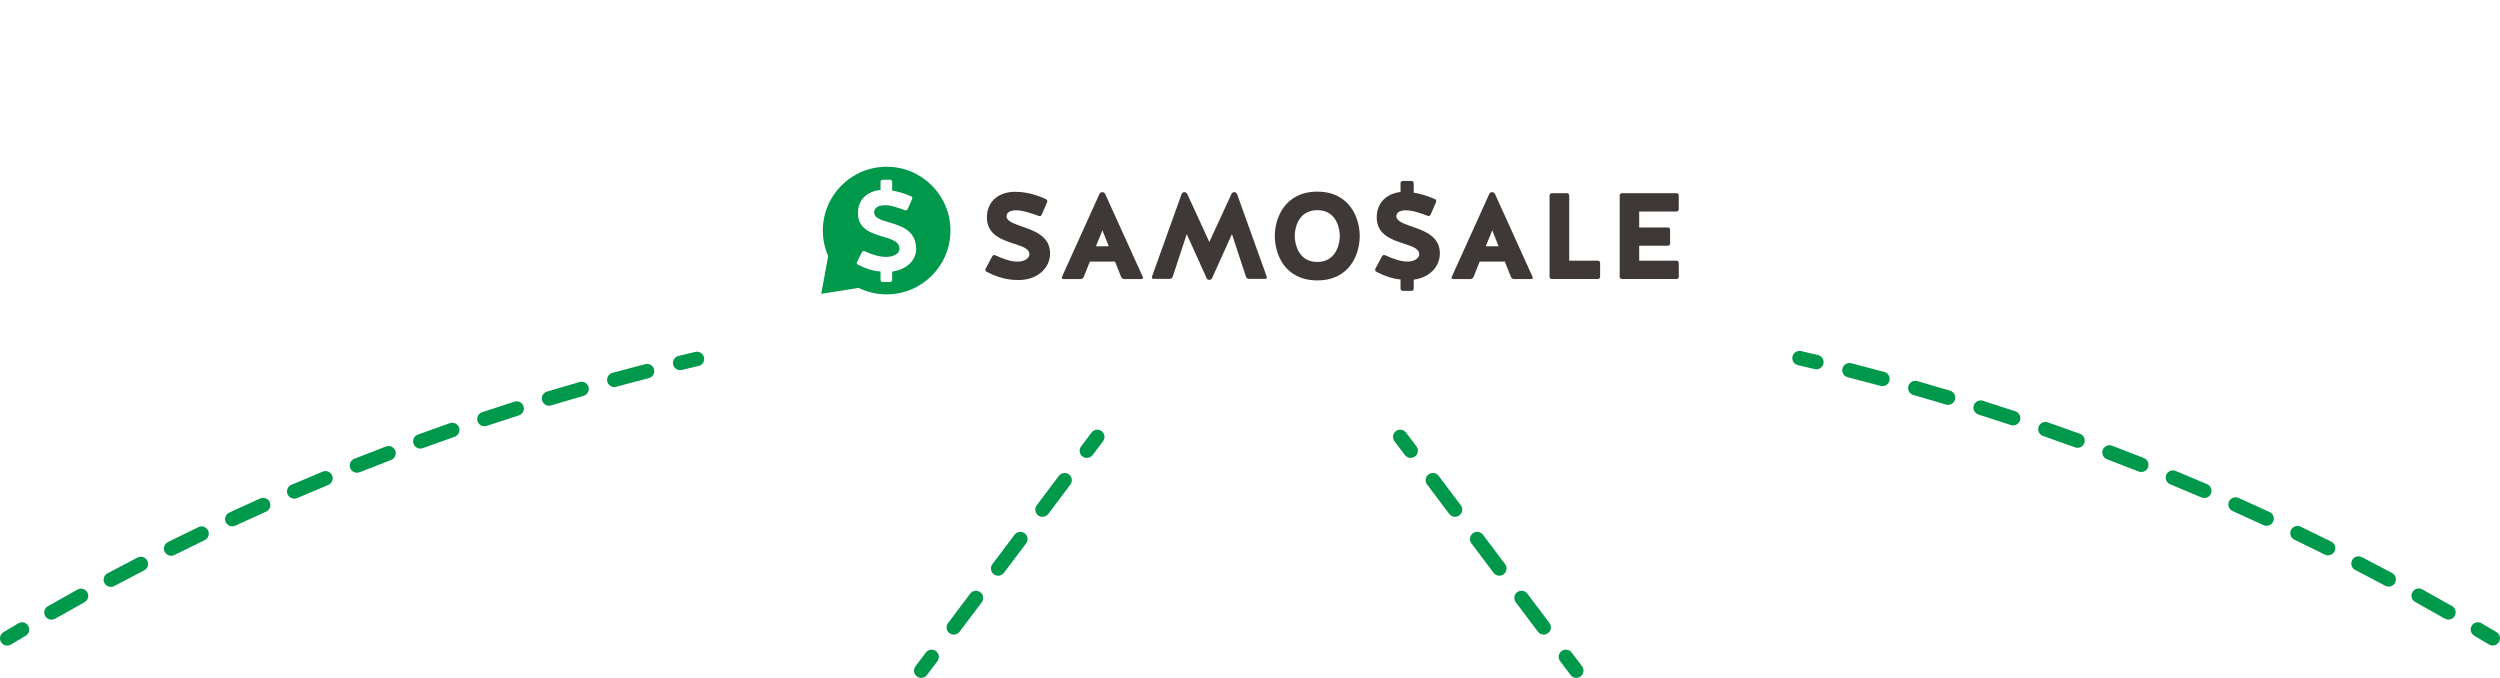 <?xml version="1.0" encoding="UTF-8"?> <!-- Generator: Adobe Illustrator 26.0.3, SVG Export Plug-In . SVG Version: 6.00 Build 0) --> <svg xmlns="http://www.w3.org/2000/svg" xmlns:xlink="http://www.w3.org/1999/xlink" x="0px" y="0px" viewBox="0 0 866.28 234.89" style="enable-background:new 0 0 866.28 234.89;" xml:space="preserve"> <style type="text/css"> .st0{fill:#F9F9F9;} .st1{fill:#FFFFFF;} .st2{opacity:0.54;} .st3{fill:#F5F5F5;} .st4{fill:#E1E1E1;} .st5{fill:#ECECEC;} .st6{fill:#1A2E35;} .st7{fill:#FFBF9D;} .st8{fill:#FF9A6C;} .st9{fill:#375A64;} .st10{fill:#00A44B;} .st11{opacity:0.3;} .st12{fill:#FAFAFA;} .st13{fill:#00B75D;} .st14{fill:#925249;} .st15{fill:#009046;} .st16{fill:#00A154;} .st17{clip-path:url(#SVGID_00000176034843199845371240000007528538418909693605_);} .st18{clip-path:url(#SVGID_00000101819436711770105760000010777888984255020421_);fill-rule:evenodd;clip-rule:evenodd;fill:#00984A;} .st19{clip-path:url(#SVGID_00000101819436711770105760000010777888984255020421_);fill:#3E3936;} .st20{fill:#00984B;} .st21{clip-path:url(#SVGID_00000022520979959645223130000016887972282346533773_);} .st22{clip-path:url(#SVGID_00000066506806767047358990000002193012782871578244_);fill-rule:evenodd;clip-rule:evenodd;fill:#00984A;} .st23{clip-path:url(#SVGID_00000066506806767047358990000002193012782871578244_);fill:#3E3936;} .st24{fill:#00A14D;} .st25{clip-path:url(#SVGID_00000024001519657910983320000004871210700303311008_);} .st26{clip-path:url(#SVGID_00000012466455928882850160000004000285171177640632_);fill-rule:evenodd;clip-rule:evenodd;fill:#00984A;} .st27{clip-path:url(#SVGID_00000012466455928882850160000004000285171177640632_);fill:#3E3936;} .st28{clip-path:url(#SVGID_00000075153941829339632520000009267977251493563065_);} .st29{clip-path:url(#SVGID_00000024683894525380087210000011880561495185485982_);} .st30{clip-path:url(#SVGID_00000015318484556789984120000003054536412038388357_);fill:#E0E0E0;} .st31{clip-path:url(#SVGID_00000015318484556789984120000003054536412038388357_);fill:#EBEBEB;} .st32{clip-path:url(#SVGID_00000015318484556789984120000003054536412038388357_);fill:#F4F4F4;} .st33{clip-path:url(#SVGID_00000030462932113492961410000006076248224012794263_);fill:#009842;} .st34{opacity:0.8;clip-path:url(#SVGID_00000030462932113492961410000006076248224012794263_);} .st35{clip-path:url(#SVGID_00000037657692387968019250000008551097737347041971_);fill:#FFFFFF;} .st36{clip-path:url(#SVGID_00000000207556788988448800000007211398506071735994_);fill:#FFFFFF;} .st37{clip-path:url(#SVGID_00000030462932113492961410000006076248224012794263_);fill:#00D857;} .st38{clip-path:url(#SVGID_00000030462932113492961410000006076248224012794263_);fill:#006625;} .st39{opacity:0.3;clip-path:url(#SVGID_00000030462932113492961410000006076248224012794263_);} .st40{clip-path:url(#SVGID_00000031905054070168488810000005864148173894224776_);} .st41{clip-path:url(#SVGID_00000024683894525380087210000011880561495185485982_);fill:#FF4F5B;} .st42{opacity:0.3;clip-path:url(#SVGID_00000159455055141371008990000002494610125745961634_);} .st43{clip-path:url(#SVGID_00000029754403026568639970000010200185416651680432_);} .st44{clip-path:url(#SVGID_00000159455055141371008990000002494610125745961634_);fill:#FFBE9C;} .st45{clip-path:url(#SVGID_00000159455055141371008990000002494610125745961634_);fill:#FF996C;} .st46{clip-path:url(#SVGID_00000159455055141371008990000002494610125745961634_);fill:#009842;} .st47{opacity:0.6;clip-path:url(#SVGID_00000159455055141371008990000002494610125745961634_);} .st48{clip-path:url(#SVGID_00000034796215289915924530000000985513468384131498_);fill:#FFFFFF;} .st49{clip-path:url(#SVGID_00000114789595526382766510000005864129846640461234_);fill:#FFFFFF;} .st50{clip-path:url(#SVGID_00000159455055141371008990000002494610125745961634_);fill:#1A2E35;} .st51{clip-path:url(#SVGID_00000159455055141371008990000002494610125745961634_);fill:#375A64;} .st52{clip-path:url(#SVGID_00000159455055141371008990000002494610125745961634_);fill:#F9F9F9;} .st53{clip-path:url(#SVGID_00000127762573926054576790000009050716248260323972_);} .st54{clip-path:url(#SVGID_00000008135570584959136380000007878009889619566214_);} .st55{clip-path:url(#SVGID_00000061437869813154207680000015041600764542560939_);} .st56{clip-path:url(#SVGID_00000004503680622513418680000016489517640351043483_);} .st57{clip-path:url(#SVGID_00000162342922249838555570000010867657911444553605_);} .st58{clip-path:url(#SVGID_00000012455792278393751070000004620831638871500722_);fill:#009842;} .st59{clip-path:url(#SVGID_00000012455792278393751070000004620831638871500722_);fill:#FF4F5B;} .st60{clip-path:url(#SVGID_00000156557586453344289220000005379742687074563720_);fill:#009842;} .st61{opacity:0.8;clip-path:url(#SVGID_00000156557586453344289220000005379742687074563720_);} .st62{clip-path:url(#SVGID_00000016060677205369522190000008064729257115417533_);fill:#FFFFFF;} .st63{clip-path:url(#SVGID_00000170268602327134999630000017240758816087377850_);fill:#FFFFFF;} .st64{clip-path:url(#SVGID_00000125580654145433778940000000028461977205240212_);fill:#FFFFFF;} .st65{fill:none;stroke:#FFFFFF;stroke-miterlimit:10;} .st66{fill:none;stroke:#FBFBFB;stroke-width:0.25;stroke-miterlimit:10;} .st67{fill:#F4A88C;} .st68{fill:#BF654E;} .st69{opacity:0.4;} .st70{opacity:0.6;} .st71{opacity:0.5;} .st72{opacity:0.2;} .st73{display:none;} .st74{display:inline;} .st75{fill:none;stroke:#E61F46;stroke-miterlimit:10;} </style> <g id="LAYOUT"> </g> <g id="BG"> <g> <g> <defs> <rect id="SVGID_00000060731912830102757120000011385199215740176274_" x="113.59" y="0" width="639.12" height="159.78"></rect> </defs> <clipPath id="SVGID_00000168099538154798533110000017963605670813626517_"> <use xlink:href="#SVGID_00000060731912830102757120000011385199215740176274_" style="overflow:visible;"></use> </clipPath> <g style="clip-path:url(#SVGID_00000168099538154798533110000017963605670813626517_);"> <defs> <rect id="SVGID_00000113353621086549025140000005196617785201099398_" x="113.59" y="0" width="639.12" height="159.78"></rect> </defs> <clipPath id="SVGID_00000101789012339927488320000013865530237088234411_"> <use xlink:href="#SVGID_00000113353621086549025140000005196617785201099398_" style="overflow:visible;"></use> </clipPath> <path style="clip-path:url(#SVGID_00000101789012339927488320000013865530237088234411_);fill-rule:evenodd;clip-rule:evenodd;fill:#00984A;" d=" M286.97,88.73L286.97,88.73l-2.4,13.08l12.98-2.04c2.93,1.43,6.21,2.23,9.68,2.23c12.21,0,22.11-9.9,22.11-22.11 c0-12.21-9.9-22.11-22.11-22.11c-12.21,0-22.11,9.9-22.11,22.11C285.13,83.04,285.79,86.02,286.97,88.73 M307.14,71.11 c1.35,0,4.39,0.95,6.45,1.74c0.35,0.12,0.75-0.04,0.91-0.36l1.58-3.56c0.16-0.36,0-0.75-0.36-0.91 c-2.53-1.11-4.83-1.7-6.57-1.98v-3.09c0-0.35-0.32-0.67-0.67-0.67h-2.69c-0.35,0-0.67,0.32-0.67,0.67v2.89 c-4.63,0.4-7.83,3.32-7.83,7.99c0,5.38,4.27,6.84,8.19,8.03c3.25,0.99,6.21,1.74,6.21,4.35c0,1.74-2.18,2.81-4.59,2.81 c-2.49,0-5.03-0.83-7.52-1.98c-0.32-0.16-0.71,0-0.91,0.32l-1.7,3.44c-0.2,0.32-0.08,0.75,0.28,0.91 c2.53,1.31,4.99,2.14,7.87,2.37v2.97c0,0.35,0.32,0.67,0.67,0.67h2.69c0.35,0,0.67-0.32,0.67-0.67V94.1 c4.87-0.63,8.31-3.8,8.31-7.83c0-6.37-5.1-7.95-9.26-9.18c-2.85-0.83-5.22-1.5-5.3-3.44C303.04,71.33,305.31,71.11,307.14,71.11 "></path> <path style="clip-path:url(#SVGID_00000101789012339927488320000013865530237088234411_);fill:#3E3936;" d="M355.21,78.87 c-3.3-1.19-6.27-2-6.43-3.83c-0.04-1.62,1.61-2.17,3.39-2.17c2.37,0,5.88,1.28,7.75,1.96c0.42,0.17,0.85,0,1.01-0.38l1.91-4.38 c0.17-0.43,0-0.85-0.38-1.06c-4.95-2.3-8.85-2.55-10.71-2.55c-5.67,0-9.78,3.32-9.78,8.89c0,6.12,5.38,7.78,9.65,9.19 c2.79,0.89,5.08,1.7,5.08,3.57c0,1.49-1.86,2.55-4.06,2.55c-2.45,0-5.08-0.98-7.79-2.21c-0.38-0.17-0.85-0.04-1.01,0.34 l-2.33,4.34c-0.17,0.38-0.04,0.85,0.34,1.02c3.6,1.87,6.94,2.89,11.05,2.89c6.48,0,10.96-4.04,10.96-9.23 C363.85,82.35,359.32,80.31,355.21,78.87"></path> <path style="clip-path:url(#SVGID_00000101789012339927488320000013865530237088234411_);fill:#3E3936;" d="M396.02,96.01 l-13.04-28.75c-0.17-0.43-0.59-0.68-1.02-0.68c-0.42,0-0.85,0.26-1.01,0.68l-13,28.75c-0.13,0.3,0.13,0.68,0.47,0.68h6.05 c0.46,0,0.89-0.3,1.06-0.72l2.12-5.32h8.72l2.12,5.32c0.17,0.43,0.59,0.72,1.06,0.72h6.05 C395.93,96.69,396.19,96.3,396.02,96.01 M379.76,85.33l2.24-5.53l2.2,5.53H379.76z"></path> <path style="clip-path:url(#SVGID_00000101789012339927488320000013865530237088234411_);fill:#3E3936;" d="M419.05,83.85 l-7.66-16.64c-0.17-0.38-0.59-0.64-1.02-0.64c-0.38,0-0.76,0.26-0.93,0.68l-10.29,28.66c-0.12,0.34,0.13,0.72,0.51,0.72h5.67 c0.47,0,0.85-0.3,1.02-0.72l4.87-14.78l6.86,15.2c0.17,0.39,0.55,0.65,0.97,0.65s0.8-0.27,0.97-0.65l6.86-15.2l4.87,14.78 c0.17,0.42,0.55,0.72,1.02,0.72h5.67c0.38,0,0.64-0.38,0.51-0.72l-10.29-28.66c-0.17-0.43-0.55-0.68-0.97-0.68 c-0.42,0-0.8,0.26-0.97,0.64L419.05,83.85z"></path> <path style="clip-path:url(#SVGID_00000101789012339927488320000013865530237088234411_);fill:#3E3936;" d="M456.47,66.41 c-11.26,0-14.73,9.14-14.73,15.35c0,6.38,3.47,15.4,14.73,15.4c11.22,0,14.69-9.02,14.69-15.4 C471.15,75.55,467.68,66.41,456.47,66.41 M456.47,90.77c-6.86,0-7.83-6.81-7.83-9.02c0-2.21,0.97-8.93,7.83-8.93 c6.81,0,7.79,6.72,7.79,8.93C464.25,83.97,463.28,90.77,456.47,90.77"></path> <path style="clip-path:url(#SVGID_00000101789012339927488320000013865530237088234411_);fill:#3E3936;" d="M483.85,75.04 c-0.04-1.62,1.61-2.17,3.39-2.17c2.37,0,5.67,1.23,7.45,1.91c0.42,0.17,0.85,0,1.02-0.38l1.9-4.38c0.17-0.43,0-0.85-0.38-1.02 c-2.92-1.28-5.46-1.96-7.36-2.25v-3.28c0-0.43-0.34-0.77-0.76-0.77h-3.05c-0.43,0-0.76,0.34-0.76,0.77v3.06 c-4.87,0.55-8.25,3.74-8.25,8.8c0,6.12,5.38,7.78,9.65,9.19c2.79,0.89,5.08,1.7,5.08,3.57c0,1.49-1.86,2.55-4.06,2.55 c-2.45,0-5.08-0.98-7.79-2.21c-0.38-0.17-0.85-0.04-1.02,0.34l-2.33,4.34c-0.17,0.38-0.04,0.85,0.34,1.06 c2.75,1.45,5.42,2.38,8.38,2.68v3.19c0,0.43,0.34,0.76,0.76,0.76h3.05c0.42,0,0.76-0.34,0.76-0.76V96.9 c5.41-0.68,9.06-4.42,9.06-9.1c0-5.44-4.53-7.49-8.64-8.93C486.99,77.67,484.02,76.87,483.85,75.04"></path> <path style="clip-path:url(#SVGID_00000101789012339927488320000013865530237088234411_);fill:#3E3936;" d="M531.09,96.01 l-13.04-28.75c-0.17-0.43-0.59-0.68-1.02-0.68c-0.42,0-0.85,0.26-1.01,0.68l-13,28.75c-0.13,0.3,0.13,0.68,0.47,0.68h6.05 c0.46,0,0.89-0.3,1.06-0.72l2.12-5.32h8.72l2.12,5.32c0.17,0.43,0.59,0.72,1.06,0.72h6.05 C531.01,96.69,531.26,96.3,531.09,96.01 M514.84,85.33l2.24-5.53l2.2,5.53H514.84z"></path> <path style="clip-path:url(#SVGID_00000101789012339927488320000013865530237088234411_);fill:#3E3936;" d="M543.75,67.72 c0-0.43-0.34-0.77-0.76-0.77h-5.29c-0.43,0-0.76,0.34-0.76,0.77v28.19c0,0.43,0.34,0.77,0.76,0.77h16 c0.42,0,0.76-0.34,0.76-0.77v-4.81c0-0.43-0.34-0.77-0.76-0.77h-9.95V67.72z"></path> <path style="clip-path:url(#SVGID_00000101789012339927488320000013865530237088234411_);fill:#3E3936;" d="M577.95,85.16 c0.42,0,0.76-0.34,0.76-0.77v-4.8c0-0.43-0.34-0.77-0.76-0.77H568v-5.53h12.95c0.42,0,0.76-0.34,0.76-0.77v-4.81 c0-0.43-0.34-0.77-0.76-0.77H562c-0.42,0-0.76,0.34-0.76,0.77v28.2c0,0.43,0.34,0.77,0.76,0.77h18.96 c0.42,0,0.76-0.34,0.76-0.77v-4.81c0-0.43-0.34-0.77-0.76-0.77H568v-5.19H577.95z"></path> </g> </g> </g> <g> <path class="st20" d="M629.39,127.97c-0.19,0-0.39-0.02-0.58-0.07c-1.94-0.46-3.88-0.92-5.82-1.37c-1.34-0.31-2.18-1.66-1.87-3 c0.31-1.34,1.65-2.18,3-1.87c1.96,0.45,3.91,0.91,5.86,1.38c1.34,0.32,2.17,1.67,1.85,3.01 C631.55,127.19,630.52,127.97,629.39,127.97z"></path> <path class="st20" d="M848.41,214.7c-0.42,0-0.85-0.11-1.24-0.33c-3.39-1.93-6.84-3.87-10.27-5.77c-1.21-0.67-1.65-2.19-0.98-3.4 s2.19-1.65,3.4-0.98c3.45,1.91,6.93,3.86,10.34,5.8c1.2,0.68,1.62,2.21,0.93,3.41C850.12,214.24,849.28,214.7,848.41,214.7z M827.72,203.27c-0.4,0-0.8-0.09-1.18-0.29c-3.44-1.84-6.95-3.68-10.43-5.48c-1.23-0.63-1.71-2.14-1.08-3.37 c0.63-1.23,2.14-1.71,3.37-1.08c3.5,1.8,7.03,3.66,10.5,5.51c1.22,0.65,1.68,2.17,1.03,3.38 C829.48,202.79,828.61,203.27,827.72,203.27z M806.71,192.44c-0.37,0-0.75-0.08-1.11-0.26c-3.51-1.75-7.07-3.49-10.58-5.18 c-1.24-0.6-1.77-2.09-1.17-3.34c0.6-1.24,2.09-1.77,3.34-1.17c3.54,1.7,7.12,3.45,10.65,5.21c1.24,0.62,1.74,2.12,1.12,3.35 C808.52,191.93,807.63,192.44,806.71,192.44z M785.41,182.2c-0.35,0-0.71-0.07-1.05-0.23c-3.53-1.64-7.14-3.28-10.73-4.88 c-1.26-0.56-1.83-2.04-1.26-3.3c0.56-1.26,2.04-1.83,3.3-1.26c3.6,1.61,7.24,3.26,10.79,4.91c1.25,0.58,1.8,2.07,1.22,3.32 C787.26,181.67,786.36,182.2,785.41,182.2z M763.83,172.57c-0.33,0-0.66-0.07-0.99-0.2c-3.59-1.54-7.24-3.08-10.86-4.57 c-1.28-0.53-1.88-1.99-1.36-3.26s1.99-1.89,3.26-1.36c3.64,1.5,7.32,3.05,10.92,4.6c1.27,0.54,1.86,2.02,1.31,3.28 C765.72,172.01,764.8,172.57,763.83,172.57z M741.98,163.56c-0.31,0-0.62-0.06-0.92-0.18c-3.63-1.44-7.32-2.87-10.98-4.26 c-1.29-0.49-1.94-1.93-1.45-3.23c0.49-1.29,1.93-1.94,3.22-1.45c3.68,1.4,7.4,2.84,11.05,4.29c1.28,0.51,1.91,1.96,1.4,3.25 C743.92,162.96,742.98,163.56,741.98,163.56z M719.89,155.17c-0.28,0-0.57-0.05-0.85-0.15c-3.66-1.33-7.4-2.66-11.1-3.95 c-1.3-0.45-1.99-1.88-1.54-3.18s1.88-2,3.18-1.54c3.73,1.3,7.49,2.63,11.17,3.97c1.3,0.47,1.97,1.91,1.49,3.2 C721.87,154.54,720.91,155.17,719.89,155.17z M697.56,147.4c-0.26,0-0.53-0.04-0.79-0.13c-3.69-1.23-7.46-2.45-11.21-3.63 c-1.32-0.42-2.05-1.82-1.63-3.14c0.42-1.32,1.82-2.04,3.14-1.63c3.77,1.19,7.56,2.42,11.28,3.65c1.31,0.43,2.02,1.85,1.59,3.16 C699.59,146.74,698.61,147.4,697.56,147.4z M675.02,140.28c-0.24,0-0.48-0.03-0.72-0.11c-3.75-1.13-7.55-2.24-11.31-3.31 c-1.33-0.38-2.1-1.76-1.72-3.09c0.38-1.33,1.76-2.1,3.09-1.72c3.78,1.08,7.6,2.2,11.38,3.33c1.32,0.4,2.07,1.79,1.67,3.11 C677.09,139.58,676.1,140.28,675.02,140.28z M652.29,133.8c-0.22,0-0.43-0.03-0.65-0.09c-3.77-1.02-7.6-2.02-11.4-2.99 c-1.34-0.34-2.15-1.7-1.81-3.04c0.34-1.34,1.7-2.15,3.04-1.81c3.82,0.97,7.67,1.98,11.47,3.01c1.33,0.36,2.12,1.73,1.76,3.06 C654.41,133.07,653.4,133.8,652.29,133.8z"></path> <path class="st20" d="M863.77,223.69c-0.44,0-0.88-0.11-1.28-0.36c-1.71-1.02-3.42-2.04-5.14-3.06c-1.19-0.7-1.59-2.23-0.88-3.42 c0.7-1.19,2.23-1.59,3.42-0.88c1.73,1.02,3.45,2.04,5.17,3.07c1.18,0.71,1.57,2.24,0.86,3.43 C865.45,223.25,864.62,223.69,863.77,223.69z"></path> </g> <g> <path class="st20" d="M2.5,223.7c-0.85,0-1.68-0.43-2.15-1.22c-0.71-1.18-0.32-2.72,0.86-3.43c1.72-1.03,3.44-2.06,5.17-3.07 c1.19-0.7,2.72-0.31,3.42,0.88c0.7,1.19,0.31,2.72-0.88,3.42c-1.72,1.01-3.43,2.03-5.14,3.06C3.38,223.58,2.94,223.7,2.5,223.7z"></path> <path class="st20" d="M17.83,214.73c-0.87,0-1.71-0.45-2.17-1.26c-0.68-1.2-0.27-2.73,0.93-3.41c3.4-1.94,6.86-3.88,10.28-5.77 c1.21-0.67,2.73-0.23,3.4,0.98c0.67,1.21,0.23,2.73-0.98,3.4c-3.4,1.88-6.84,3.81-10.22,5.74 C18.67,214.63,18.25,214.73,17.83,214.73z M38.41,203.37c-0.89,0-1.76-0.48-2.21-1.32c-0.65-1.22-0.19-2.73,1.03-3.38 c3.45-1.84,6.97-3.69,10.44-5.48c1.23-0.63,2.73-0.15,3.37,1.07c0.63,1.23,0.15,2.73-1.07,3.37c-3.45,1.78-6.94,3.62-10.38,5.45 C39.21,203.27,38.81,203.37,38.41,203.37z M59.3,192.58c-0.92,0-1.8-0.51-2.24-1.39c-0.62-1.24-0.11-2.74,1.12-3.35 c3.49-1.74,7.05-3.48,10.59-5.19c1.24-0.6,2.74-0.08,3.34,1.17c0.6,1.24,0.08,2.74-1.17,3.34c-3.52,1.69-7.06,3.43-10.53,5.16 C60.06,192.5,59.68,192.58,59.3,192.58z M80.49,182.39c-0.94,0-1.85-0.54-2.27-1.45c-0.58-1.25-0.04-2.74,1.22-3.32 c3.54-1.64,7.16-3.29,10.73-4.89c1.26-0.56,2.74,0,3.3,1.26c0.56,1.26,0,2.74-1.26,3.3c-3.55,1.59-7.14,3.22-10.67,4.86 C81.2,182.31,80.84,182.39,80.49,182.39z M101.95,172.79c-0.97,0-1.89-0.57-2.3-1.51c-0.55-1.27,0.04-2.74,1.31-3.28 c3.59-1.54,7.25-3.09,10.86-4.58c1.28-0.53,2.74,0.08,3.27,1.35c0.53,1.28-0.08,2.74-1.35,3.27c-3.6,1.49-7.23,3.02-10.8,4.56 C102.62,172.73,102.28,172.79,101.95,172.79z M123.68,163.81c-0.99,0-1.93-0.6-2.32-1.58c-0.51-1.28,0.12-2.74,1.4-3.25 c3.63-1.44,7.33-2.88,10.99-4.27c1.29-0.49,2.73,0.16,3.23,1.45c0.49,1.29-0.16,2.73-1.45,3.23c-3.64,1.39-7.31,2.81-10.92,4.25 C124.3,163.75,123.99,163.81,123.68,163.81z M145.65,155.44c-1.02,0-1.98-0.63-2.35-1.64c-0.47-1.3,0.19-2.73,1.49-3.21 c3.68-1.34,7.42-2.68,11.1-3.96c1.3-0.46,2.73,0.23,3.18,1.54c0.45,1.3-0.23,2.73-1.54,3.18c-3.67,1.28-7.38,2.6-11.04,3.94 C146.22,155.4,145.93,155.44,145.65,155.44z M167.85,147.7c-1.05,0-2.02-0.66-2.37-1.71c-0.44-1.31,0.27-2.73,1.58-3.16 c3.7-1.23,7.47-2.46,11.21-3.65c1.32-0.42,2.72,0.31,3.14,1.63c0.42,1.32-0.31,2.72-1.63,3.14c-3.72,1.18-7.47,2.4-11.15,3.63 C168.37,147.66,168.11,147.7,167.85,147.7z M190.25,140.59c-1.07,0-2.07-0.7-2.39-1.78c-0.4-1.32,0.35-2.72,1.67-3.12 c3.76-1.14,7.56-2.26,11.31-3.33c1.33-0.38,2.71,0.39,3.09,1.71c0.38,1.33-0.39,2.71-1.71,3.09c-3.72,1.07-7.51,2.18-11.24,3.31 C190.74,140.55,190.49,140.59,190.25,140.59z M212.85,134.11c-1.1,0-2.11-0.73-2.41-1.85c-0.36-1.33,0.43-2.71,1.76-3.07 c3.76-1.02,7.6-2.03,11.4-3.01c1.34-0.34,2.7,0.46,3.04,1.8c0.34,1.34-0.46,2.7-1.8,3.04c-3.78,0.97-7.59,1.98-11.33,2.99 C213.29,134.08,213.07,134.11,212.85,134.11z"></path> <path class="st20" d="M235.68,128.26c-1.13,0-2.15-0.77-2.43-1.91c-0.32-1.34,0.5-2.69,1.84-3.02c1.95-0.47,3.9-0.93,5.85-1.39 c1.34-0.31,2.69,0.52,3,1.87c0.31,1.34-0.52,2.69-1.87,3c-1.94,0.45-3.88,0.91-5.82,1.38 C236.07,128.24,235.87,128.26,235.68,128.26z"></path> </g> <g> <path class="st20" d="M376.6,158.68c-0.52,0-1.05-0.16-1.5-0.5c-1.1-0.83-1.32-2.4-0.49-3.5l3.61-4.79c0.83-1.1,2.4-1.32,3.5-0.49 c1.1,0.83,1.32,2.4,0.49,3.5l-3.61,4.79C378.11,158.34,377.36,158.68,376.6,158.68z"></path> <path class="st20" d="M330.5,219.9c-0.52,0-1.05-0.16-1.5-0.5c-1.1-0.83-1.32-2.4-0.49-3.5l7.68-10.2c0.83-1.1,2.4-1.32,3.5-0.49 c1.1,0.83,1.32,2.4,0.49,3.5l-7.68,10.2C332.01,219.55,331.26,219.9,330.5,219.9z M345.87,199.49c-0.52,0-1.05-0.16-1.5-0.5 c-1.1-0.83-1.32-2.4-0.49-3.5l7.68-10.2c0.83-1.1,2.4-1.32,3.5-0.49c1.1,0.83,1.32,2.4,0.49,3.5l-7.68,10.2 C347.37,199.15,346.63,199.49,345.87,199.49z M361.23,179.09c-0.52,0-1.05-0.16-1.5-0.5c-1.1-0.83-1.32-2.4-0.49-3.5l7.68-10.2 c0.83-1.1,2.4-1.32,3.5-0.49c1.1,0.83,1.32,2.4,0.49,3.5l-7.68,10.2C362.74,178.74,361.99,179.09,361.23,179.09z"></path> <path class="st20" d="M319.21,234.89c-0.52,0-1.05-0.16-1.5-0.5c-1.1-0.83-1.32-2.4-0.49-3.5l3.61-4.79 c0.83-1.1,2.4-1.32,3.5-0.49c1.1,0.83,1.32,2.4,0.49,3.5l-3.61,4.79C320.72,234.55,319.97,234.89,319.21,234.89z"></path> </g> <g> <path class="st20" d="M488.82,158.68c-0.76,0-1.51-0.34-2-1l-3.61-4.79c-0.83-1.1-0.61-2.67,0.49-3.5c1.1-0.83,2.67-0.61,3.5,0.49 l3.61,4.79c0.83,1.1,0.61,2.67-0.49,3.5C489.87,158.52,489.35,158.68,488.82,158.68z"></path> <path class="st20" d="M534.92,219.9c-0.76,0-1.51-0.34-2-1l-7.68-10.2c-0.83-1.1-0.61-2.67,0.49-3.5c1.1-0.83,2.67-0.61,3.5,0.49 l7.68,10.2c0.83,1.1,0.61,2.67-0.49,3.5C535.97,219.73,535.44,219.9,534.92,219.9z M519.55,199.49c-0.76,0-1.51-0.34-2-1 l-7.68-10.2c-0.83-1.1-0.61-2.67,0.49-3.5c1.1-0.83,2.67-0.61,3.5,0.49l7.68,10.2c0.83,1.1,0.61,2.67-0.49,3.5 C520.61,199.33,520.08,199.49,519.55,199.49z M504.19,179.09c-0.76,0-1.51-0.34-2-1l-7.68-10.2c-0.83-1.1-0.61-2.67,0.49-3.5 c1.1-0.83,2.67-0.61,3.5,0.49l7.68,10.2c0.83,1.1,0.61,2.67-0.49,3.5C505.24,178.92,504.71,179.09,504.19,179.09z"></path> <path class="st20" d="M546.21,234.89c-0.76,0-1.51-0.34-2-1l-3.61-4.79c-0.83-1.1-0.61-2.67,0.49-3.5c1.1-0.83,2.67-0.61,3.5,0.49 l3.61,4.79c0.83,1.1,0.61,2.67-0.49,3.5C547.26,234.73,546.74,234.89,546.21,234.89z"></path> </g> </g> <g id="BLOCK-01-PARTNER"> </g> <g id="Layer_7"> </g> <g id="Layer_6"> </g> <g id="Layer_5"> </g> <g id="Layer_2" class="st73"> </g> </svg> 
